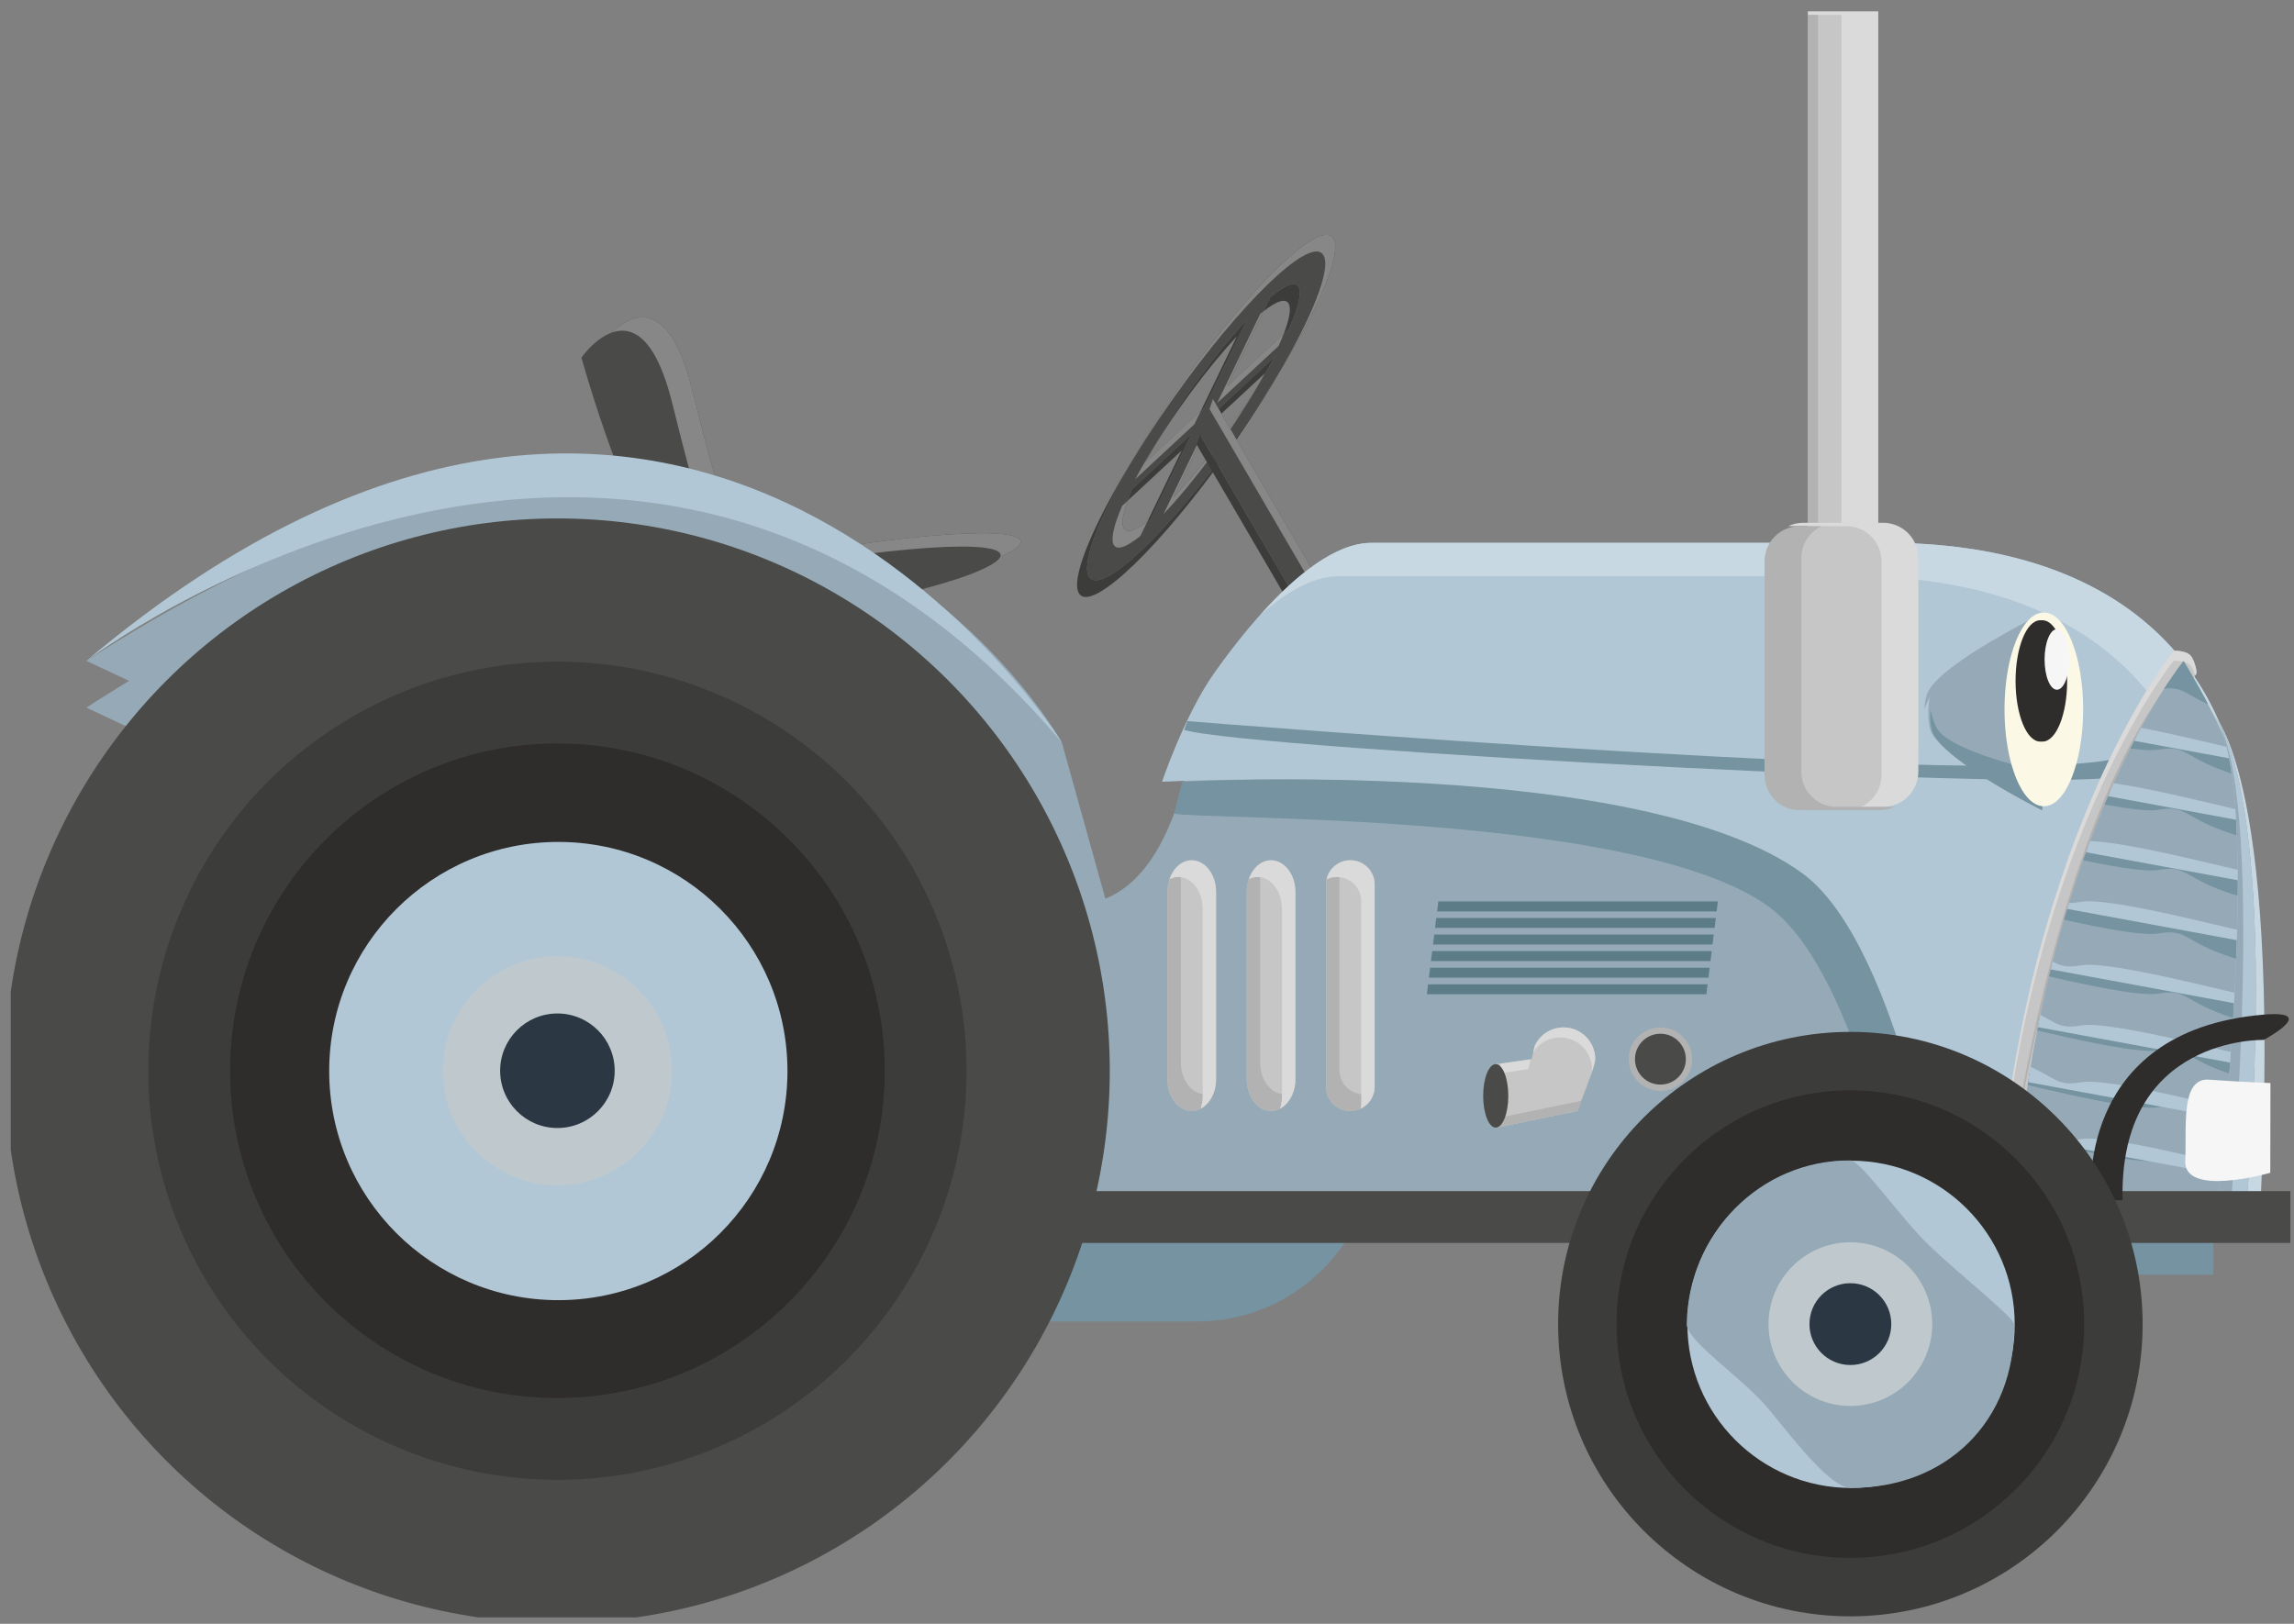 <?xml version="1.0" encoding="UTF-8"?>
<svg xmlns="http://www.w3.org/2000/svg" xmlns:xlink="http://www.w3.org/1999/xlink" id="basic-layout" viewBox="0 0 404 286">
  <rect x="0" y="0" width="404" height="286" fill="#808080" stroke="none"/>
  <defs>
    <symbol id="back-wheel_2" data-name="back-wheel 2" viewBox="0 0 328.86 328.86">
      <g>
        <circle cx="164.43" cy="164.43" r="164.43" style="fill: #4a4a49;"></circle>
        <circle cx="164.43" cy="164.43" r="121.8" style="fill: #3c3c3b;"></circle>
        <circle cx="164.43" cy="164.43" r="97.44" style="fill: #2e2d2c;"></circle>
        <circle cx="164.16" cy="164.52" r="68.21" style="fill: #b2c7d5;"></circle>
        <circle cx="164.43" cy="164.43" r="34.1" style="fill: #bfc9cd;"></circle>
        <circle cx="164.43" cy="164.43" r="17.05" style="fill: #2b3844;"></circle>
      </g>
    </symbol>
    <clipPath id="clippath">
      <path d="M375.17,112.12s-25.97,31.54-29.74,100.21h40.08s2.52-63.76-1.98-82.98c-1.36-5.79-8.36-17.23-8.36-17.23Z" style="fill: none;"></path>
    </clipPath>
    <symbol id="character" viewBox="0 0 393.6 277.29">
      <g>
        <path d="M101.99,57.46s10.12-14.57,15.68,7.83c9.17,36.98,8.64,29.2,32.79,26.16,24.15-3.04,29.41-.64,18.49,3.49s-44.05,10.51-44.05,10.51c0,0-11.73-9.08-22.91-47.99Z" style="fill: #4a4a49;"></path>
        <path d="M101.99,57.46s10.12-14.57,15.68,7.83c9.17,36.98,8.64,29.2,32.79,26.16,24.15-3.04,29.41-.64,18.49,3.49s-44.05,10.51-44.05,10.51c0,0-11.73-9.08-22.91-47.99Z" style="fill: #878787;"></path>
        <path d="M98.53,59.77s10.12-14.57,15.68,7.83c9.17,36.98,8.64,29.2,32.79,26.16,24.15-3.04,29.41-.64,18.49,3.49s-44.05,10.51-44.05,10.51c0,0-11.73-9.08-22.91-47.99Z" style="fill: #4a4a49;"></path>
        <path d="M186.01,97.25c1.46,4.13,12.16-5.45,23.9-21.39,11.74-15.95,20.08-32.22,18.62-36.35-1.46-4.13-12.16,5.45-23.9,21.39-11.74,15.95-20.08,32.22-18.62,36.35Zm19.38-34.22c8.39-11.39,16.03-18.23,17.07-15.28,1.04,2.95-4.91,14.58-13.3,25.97-8.39,11.39-16.03,18.23-17.07,15.28-1.04-2.95,4.91-14.58,13.3-25.97Z" style="fill: #4a4a49;"></path>
        <polygon points="195.78 89.72 197.54 90.57 218 48.25 216.24 47.4 195.78 89.72" style="fill: #4a4a49;"></polygon>
        <polygon points="220.99 57.06 220.99 54.56 193.51 80.09 193.5 82.59 220.99 57.06" style="fill: #4a4a49;"></polygon>
        <path d="M205.48,68.96l-1.12,2.32-10.21,9.48c.96-1.79,2.08-3.72,3.32-5.72-.56,.97-1.1,1.92-1.59,2.83l9.6-8.92Z" style="fill: #878787;"></path>
        <path d="M192.08,89c.42,1.2,1.94,.78,4.15-.9l-1.19,2.46c-2.51,2.03-4.23,2.62-4.69,1.33-.39-1.11,.21-3.44,1.55-6.53l.92-.85c-.75,2.07-1.04,3.65-.74,4.5Z" style="fill: #878787;"></path>
        <path d="M209.16,73.72c2.25-3.06,4.33-6.13,6.14-9.06-2.17,3.74-4.86,7.85-7.87,11.94-2.98,4.04-5.86,7.51-8.39,10.17l7.06-14.61,.61-.57-5.94,12.3c2.53-2.66,5.41-6.13,8.39-10.17Z" style="fill: #878787;"></path>
        <path d="M208.29,67.63l7.45-15.42c.19-.16,.37-.31,.55-.45l-6.28,12.98,9.76-9.07c-.25,.66-.54,1.35-.87,2.09l-10.62,9.86Z" style="fill: #878787;"></path>
        <path d="M226.8,42.39c-1.46-4.13-12.16,5.45-23.9,21.39-3.34,4.54-6.41,9.1-9.05,13.41,3-5.12,6.68-10.73,10.78-16.29,11.74-15.95,22.45-25.52,23.9-21.39,1.04,2.96-2.93,12.13-9.57,22.95,5.59-9.54,8.79-17.37,7.84-20.06Z" style="fill: #878787;"></path>
        <path d="M216.55,62.46l-9.84,9.14,1.12-2.32,10.45-9.71c-.88,1.61-1.89,3.33-2.98,5.09,.44-.75,.86-1.49,1.25-2.21Z" style="fill: #3c3c3b;"></path>
        <path d="M203.9,72.93l-7.12,14.74c-.19,.15-.37,.29-.54,.42l5.93-12.28-9.35,8.68c.23-.63,.5-1.31,.81-2.03l10.27-9.54Z" style="fill: #3c3c3b;"></path>
        <path d="M220.73,50.64c-.44-1.25-2.07-.74-4.43,1.12l1.18-2.44c2.66-2.22,4.5-2.91,4.98-1.57,.42,1.18-.29,3.74-1.81,7.12l-.86,.8c.9-2.34,1.27-4.12,.94-5.04Z" style="fill: #3c3c3b;"></path>
        <path d="M193.85,77.19c-5.59,9.54-8.79,17.37-7.84,20.06,1.46,4.13,12.16-5.45,23.9-21.39,3.34-4.54,6.41-9.1,9.05-13.41-3,5.12-6.68,10.72-10.78,16.29-11.74,15.95-22.45,25.52-23.9,21.39-1.04-2.96,2.93-12.13,9.57-22.95Z" style="fill: #3c3c3b;"></path>
        <path d="M205.48,68.96l6.21-12.85c-2.44,2.61-5.2,5.94-8.04,9.8-2.27,3.09-4.36,6.19-6.18,9.13,2.18-3.76,4.88-7.9,7.92-12.01,2.84-3.86,5.6-7.19,8.04-9.8l-7.33,15.16-.61,.57Z" style="fill: #3c3c3b;"></path>
        <polygon points="240.53 133.33 245.08 131.25 207.57 66.92 205.33 73.04 240.53 133.33" style="fill: #4a4a49;"></polygon>
        <polygon points="207.57 66.92 245.08 131.25 243.83 131.83 206.99 68.65 207.57 66.92" style="fill: #878787;"></polygon>
        <polygon points="205.36 73.1 240.53 133.33 243.83 131.83 244.51 132.99 239.96 135.07 204.75 74.77 205.36 73.1" style="fill: #3c3c3b;"></polygon>
        <path d="M128.81,226.19h76.04c16.92,0,30.64-13.72,30.64-30.64v-1.03c0-16.92-13.72-30.64-30.64-30.64h-76.04c-16.92,0-30.64,13.72-30.64,30.64v1.03c0,16.92,13.72,30.64,30.64,30.64Z" style="fill: #7593a0;"></path>
        <path d="M337.93,203.68h42.97s2.52-63.76-1.98-82.98" style="fill: #b2c7d5;"></path>
        <path d="M166.25,212.34h219.85s0-64.17,0-64.17c0-37.54-26.97-54.12-64.51-54.12h-88.98c-9.23,0-26.47,22.27-28.85,34.03-8.08,39.83-31.51,22.23-31.51,22.23l-6,62.03Z" style="fill: #95aab6;"></path>
        <path d="M334.16,212.34h51.93s0-64.17,0-64.17c0-37.54-24.66-56.43-62.2-56.43h-88.98c-9.23,0-20.2,12.69-27.12,22.49-5.11,7.22-9.01,18.77-9.01,18.77,0,0,82.89-4.4,110.56,15.83,17.07,12.47,24.81,63.51,24.81,63.51Z" style="fill: #b2c7d5;"></path>
        <path d="M203.16,122.53s147.02,11.91,161.23,6.14l-.61,3.15c-.72,3.45-150.88-4.46-161.17-7.78l.55-1.51Z" style="fill: #7593a0;"></path>
        <path d="M318.13,97.52h-88.98c-4.28,0-8.92,2.73-13.37,6.62,6-6.7,12.96-12.39,19.14-12.39h88.98c37.54,0,62.2,18.89,62.2,56.43v64.17h-5.77v-58.4c0-37.54-24.66-56.43-62.2-56.43Z" style="fill: #c7d8e2;"></path>
        <path d="M377.3,114.46c.31-.37-.29-2.42-.85-3.16-.78-1.03-3.01-.91-3.01-.91,0,0-27.13,33.27-30.89,101.94h4.31s6.92-69.23,30.44-97.88Z" style="fill: #c6c6c6;"></path>
        <path d="M202.25,133s79.42-4.4,107.1,15.83c17.07,12.47,24.81,63.51,24.81,63.51h46.16v5.77h-51.93s-7.75-51.04-24.81-63.51c-22.48-16.43-97.52-14.96-102.71-16.1-.01,0,1.38-5.5,1.38-5.5Z" style="fill: #7593a0;"></path>
        <path d="M373.44,112.12s-26.66,32.71-30.79,100.21h-.1c3.77-68.68,30.89-101.94,30.89-101.94,0,0,2.23-.12,3.01,.91,.56,.74,1.16,2.78,.85,3.16-.05,.06-.09,.12-.14,.17-.18-.61-.45-1.25-.71-1.6-.78-1.03-3.01-.91-3.01-.91Z" style="fill: #dadada;"></path>
        <path d="M343.4,212.34s6.9-68.97,30.31-97.71c.21,.69,.3,1.36,.14,1.56-23.52,28.64-30.44,97.88-30.44,97.88h-4.31c.03-.59,.07-1.16,.1-1.74h4.2Z" style="fill: #b2b2b2;"></path>
        <g style="clip-path: url(#clippath);">
          <g>
            <polygon points="337.19 201.1 389.4 210.73 391.28 200.52 339.08 190.89 337.19 201.1" style="fill: #95aab6;"></polygon>
            <path d="M390.74,203.48c-1.81,.23-4.13,.09-7.01-.83-8.75-2.79-7.75-5.11-12.89-4.22-5.14,.89-26.8-5.02-30.56-5.64-.58-.09-1.05-.29-1.44-.54l.25-1.35,52.21,9.63-.55,2.96Z" style="fill: #7593a0;"></path>
            <path d="M337.6,198.88c1.81-.23,4.13-.09,7.01,.83,8.75,2.79,7.75,5.11,12.89,4.22,5.14-.89,26.8,5.02,30.56,5.64,.58,.09,1.05,.29,1.44,.54l-.25,1.35-52.21-9.63,.55-2.96Z" style="fill: #b2c7d5;"></path>
          </g>
          <g>
            <polygon points="337.19 191.87 389.4 201.5 391.28 191.29 339.08 181.66 337.19 191.87" style="fill: #95aab6;"></polygon>
            <path d="M390.74,194.24c-1.81,.23-4.13,.09-7.01-.83-8.75-2.79-7.75-5.11-12.89-4.22-5.14,.89-26.8-5.02-30.56-5.64-.58-.09-1.05-.29-1.44-.54l.25-1.35,52.21,9.63-.55,2.96Z" style="fill: #7593a0;"></path>
            <path d="M337.6,189.65c1.81-.23,4.13-.09,7.01,.83,8.75,2.79,7.75,5.11,12.89,4.22,5.14-.89,26.8,5.02,30.56,5.64,.58,.09,1.05,.29,1.44,.54l-.25,1.35-52.21-9.63,.55-2.96Z" style="fill: #b2c7d5;"></path>
          </g>
          <g>
            <polygon points="337.19 182.06 389.4 191.69 391.28 181.48 339.08 171.85 337.19 182.06" style="fill: #95aab6;"></polygon>
            <path d="M390.74,184.43c-1.81,.23-4.13,.09-7.01-.83-8.75-2.79-7.75-5.11-12.89-4.22-5.14,.89-26.8-5.02-30.56-5.64-.58-.09-1.05-.29-1.44-.54l.25-1.35,52.21,9.63-.55,2.96Z" style="fill: #7593a0;"></path>
            <path d="M337.6,179.84c1.81-.23,4.13-.09,7.01,.83,8.75,2.79,7.75,5.11,12.89,4.22,5.14-.89,26.8,5.02,30.56,5.64,.58,.09,1.05,.29,1.44,.54l-.25,1.35-52.21-9.63,.55-2.96Z" style="fill: #b2c7d5;"></path>
          </g>
          <g>
            <polygon points="337.19 172.25 389.4 181.88 391.28 171.67 339.08 162.04 337.19 172.25" style="fill: #95aab6;"></polygon>
            <path d="M390.74,174.62c-1.81,.23-4.13,.09-7.01-.83-8.75-2.79-7.75-5.11-12.89-4.22-5.14,.89-26.8-5.02-30.56-5.64-.58-.09-1.05-.29-1.44-.54l.25-1.35,52.21,9.63-.55,2.96Z" style="fill: #7593a0;"></path>
            <path d="M337.6,170.03c1.81-.23,4.13-.09,7.01,.83,8.75,2.79,7.75,5.11,12.89,4.22,5.14-.89,26.8,5.02,30.56,5.64,.58,.09,1.05,.29,1.44,.54l-.25,1.35-52.21-9.63,.55-2.96Z" style="fill: #b2c7d5;"></path>
          </g>
          <g>
            <polygon points="337.19 161.86 389.4 171.5 391.28 161.28 339.08 151.65 337.19 161.86" style="fill: #95aab6;"></polygon>
            <path d="M390.74,164.24c-1.81,.23-4.13,.09-7.01-.83-8.75-2.79-7.75-5.11-12.89-4.22-5.14,.89-26.8-5.02-30.56-5.64-.58-.09-1.05-.29-1.44-.54l.25-1.35,52.21,9.63-.55,2.96Z" style="fill: #7593a0;"></path>
            <path d="M337.6,159.65c1.81-.23,4.13-.09,7.01,.83,8.75,2.79,7.75,5.11,12.89,4.22,5.14-.89,26.8,5.02,30.56,5.64,.58,.09,1.05,.29,1.44,.54l-.25,1.35-52.21-9.63,.55-2.96Z" style="fill: #b2c7d5;"></path>
          </g>
          <g>
            <polygon points="337.19 150.9 389.4 160.53 391.28 150.32 339.08 140.69 337.19 150.9" style="fill: #95aab6;"></polygon>
            <path d="M390.74,153.27c-1.81,.23-4.13,.09-7.01-.83-8.75-2.79-7.75-5.11-12.89-4.22-5.14,.89-26.8-5.02-30.56-5.64-.58-.09-1.05-.29-1.44-.54l.25-1.35,52.21,9.63-.55,2.96Z" style="fill: #7593a0;"></path>
            <path d="M337.6,148.68c1.81-.23,4.13-.09,7.01,.83,8.75,2.79,7.75,5.11,12.89,4.22,5.14-.89,26.8,5.02,30.56,5.64,.58,.09,1.05,.29,1.44,.54l-.25,1.35-52.21-9.63,.55-2.96Z" style="fill: #b2c7d5;"></path>
          </g>
          <g>
            <polygon points="337.19 140.51 389.4 150.15 391.28 139.93 339.08 130.3 337.19 140.51" style="fill: #95aab6;"></polygon>
            <path d="M390.74,142.89c-1.81,.23-4.13,.09-7.01-.83-8.75-2.79-7.75-5.11-12.89-4.22-5.14,.89-26.8-5.02-30.56-5.64-.58-.09-1.05-.29-1.44-.54l.25-1.35,52.21,9.63-.55,2.96Z" style="fill: #7593a0;"></path>
            <path d="M337.6,138.3c1.81-.23,4.13-.09,7.01,.83,8.75,2.79,7.75,5.11,12.89,4.22,5.14-.89,26.8,5.02,30.56,5.64,.58,.09,1.05,.29,1.44,.54l-.25,1.35-52.21-9.63,.55-2.96Z" style="fill: #b2c7d5;"></path>
          </g>
          <g>
            <polygon points="337.19 130.13 389.4 139.76 391.28 129.54 339.08 119.91 337.19 130.13" style="fill: #95aab6;"></polygon>
            <path d="M390.74,132.5c-1.81,.23-4.13,.09-7.01-.83-8.75-2.79-7.75-5.11-12.89-4.22-5.14,.89-26.8-5.02-30.56-5.64-.58-.09-1.05-.29-1.44-.54l.25-1.35,52.21,9.63-.55,2.96Z" style="fill: #7593a0;"></path>
            <path d="M337.6,127.91c1.81-.23,4.13-.09,7.01,.83,8.75,2.79,7.75,5.11,12.89,4.22,5.14-.89,26.8,5.02,30.56,5.64,.58,.09,1.05,.29,1.44,.54l-.25,1.35-52.21-9.63,.55-2.96Z" style="fill: #b2c7d5;"></path>
          </g>
          <g>
            <polygon points="337.19 119.74 389.4 129.37 391.28 119.16 339.08 109.53 337.19 119.74" style="fill: #95aab6;"></polygon>
            <path d="M390.74,122.11c-1.81,.23-4.13,.09-7.01-.83-8.75-2.79-7.75-5.11-12.89-4.22-5.14,.89-26.8-5.02-30.56-5.64-.58-.09-1.05-.29-1.44-.54l.25-7.12,52.21,9.63-.55,8.73Z" style="fill: #7593a0;"></path>
            <path d="M337.6,117.52c1.81-.23,4.13-.09,7.01,.83,8.75,2.79,7.75,5.11,12.89,4.22,5.14-.89,26.8,5.02,30.56,5.64,.58,.09,1.05,.29,1.44,.54l-.25,1.35-52.21-9.63,.55-2.96Z" style="fill: #b2c7d5;"></path>
          </g>
        </g>
        <path d="M380.26,121.28s12.18,11.43,5.26,91.06l-4.78-4.73s8.82-73.74-.48-86.33Z" style="fill: #b2c7d5;"></path>
        <path d="M380.29,121.31c9.61,12.43,2.9,86.24,2.9,86.24l2.53,2.37c-.07,.8-.13,1.6-.2,2.42l-4.78-4.73s8.82-73.74-.48-86.33c0,0,.01,.01,.03,.03Z" style="fill: #95aab6;"></path>
        <path d="M380.29,121.31s-.02-.03-.03-.04c0,0,12.5,11.08,7.84,90.87l-2.38-2.23c6.28-75.24-4.8-87.95-5.43-88.61Z" style="fill: #c7d8e2;"></path>
        <polygon points="82.58 212.63 393.6 212.63 393.6 203.69 82.58 203.69 82.58 212.63" style="fill: #4a4a49;"></polygon>
        <path d="M388.98,177.58s-25.04-.75-24.35,27.68h-5.44s-3.1-29.27,29.79-32.05c9.79-.83,0,4.37,0,4.37Z" style="fill: #2e2d2c;"></path>
        <use width="174" height="174" transform="translate(368.09 176.19) rotate(-180) scale(.58 -.58)" xlink:href="#frontwheel_2"></use>
        <path d="M331.72,117.37c2.72-5.24,19.31-13.59,19.31-13.59v33.45s-16.56-7.49-19.31-12.55c-.87-1.61-.84-5.69,0-7.31Z" style="fill: #95aab6;"></path>
        <path d="M333.03,124.41c2.73,3.06,12.54,5.71,17.98,6.98l-.25,6.56s-16.27-8.1-18.83-13.26c-.45-.91-.59-2.59-.47-4.16,.3,1.55,.89,3.13,1.56,3.89Z" style="fill: #7593a0;"></path>
        <path d="M331.9,117.66c-.56,.58-1.09,1.68-1.49,2.87,.07-1.25,.3-2.45,.68-3.16,2.8-5.2,19.52-13.29,19.52-13.29l-.1,6.72c-5.57,1.23-15.7,3.82-18.61,6.87Z" style="fill: #95aab6;"></path>
        <ellipse cx="351.03" cy="120.5" rx="6.79" ry="16.73" style="fill: #fcf8e6;"></ellipse>
        <ellipse cx="350.4" cy="115.59" rx="4.25" ry="10.47" style="fill: #2e2d2c;"></ellipse>
        <ellipse cx="350.81" cy="115.59" rx="4.25" ry="10.47" style="fill: #2e2d2c;"></ellipse>
        <ellipse cx="353.29" cy="111.88" rx="2.13" ry="5.23" style="fill: #f6f6f6;"></ellipse>
        <polygon points="322.43 126.37 310.31 126.37 310.31 0 322.43 0 322.43 126.37" style="fill: #c6c6c6;"></polygon>
        <path d="M13.06,112.12l29.98,14.06,146.87,30.29-8.44-30.29S131.07,35.56,13.06,112.12Z" style="fill: #95aab6;"></path>
        <path d="M13.06,120.2l29.98,14.06,146.87,30.29-8.44-30.29S131.07,43.64,13.06,120.2Z" style="fill: #95aab6;"></path>
        <path d="M181.47,126.18S117.8,24.02,13.06,112.12c0,0,95.34-72.11,168.41,14.06Z" style="fill: #b2c7d5;"></path>
        <polygon points="310.31 .58 310.31 0 322.43 0 322.43 126.37 316.08 126.37 316.08 .58 310.31 .58" style="fill: #dadada;"></polygon>
        <polygon points="312.04 .58 312.04 126.37 310.31 126.95 310.31 .58 312.04 .58" style="fill: #b2b2b2;"></polygon>
        <path d="M313.92,137.33h4.9c5.82,0,10.53-4.72,10.53-10.53v-27.98c0-5.82-4.72-10.53-10.53-10.53h-4.9c-5.82,0-10.53,4.72-10.53,10.53v27.98c0,5.82,4.72,10.53,10.53,10.53Z" style="fill: #c6c6c6;"></path>
        <path d="M323.01,131.83v-36.89c0-3.36-2.72-6.08-6.08-6.08h-10.03c.78-.37,1.65-.58,2.57-.58h13.81c3.36,0,6.08,2.72,6.08,6.08v36.89c0,3.36-2.72,6.08-6.08,6.08h-3.78c2.07-.97,3.51-3.07,3.51-5.5Z" style="fill: #dadada;"></path>
        <path d="M308.89,88.86h3.78c-2.07,.97-3.51,3.07-3.51,5.5v36.89c0,3.36,2.72,6.08,6.08,6.08h10.03c-.78,.37-1.65,.58-2.57,.58h-13.81c-3.36,0-6.08-2.72-6.08-6.08v-36.89c0-3.36,2.72-6.08,6.08-6.08Z" style="fill: #b2b2b2;"></path>
        <path d="M203.91,189.84h0c2.32,0,4.2-2.45,4.2-5.48v-32.31c0-3.03-1.88-5.48-4.2-5.48h0c-2.32,0-4.2,2.45-4.2,5.48v32.31c0,3.03,1.88,5.48,4.2,5.48Z" style="fill: #c6c6c6;"></path>
        <path d="M217.61,189.84h0c2.32,0,4.2-2.45,4.2-5.48v-32.31c0-3.03-1.88-5.48-4.2-5.48h0c-2.32,0-4.2,2.45-4.2,5.48v32.31c0,3.03,1.88,5.48,4.2,5.48Z" style="fill: #c6c6c6;"></path>
        <path d="M231.23,189.84h.14c2.28,0,4.13-1.85,4.13-4.13v-35.02c0-2.28-1.85-4.13-4.13-4.13h-.14c-2.28,0-4.13,1.85-4.13,4.13v35.02c0,2.28,1.85,4.13,4.13,4.13Z" style="fill: #c6c6c6;"></path>
        <polygon points="246.28 155.38 294.54 155.38 294.75 153.66 246.49 153.66 246.28 155.38" style="fill: #5c7c87;"></polygon>
        <polygon points="245.92 158.24 294.18 158.24 294.4 156.52 246.13 156.52 245.92 158.24" style="fill: #5c7c87;"></polygon>
        <polygon points="245.57 161.1 293.83 161.1 294.04 159.38 245.78 159.38 245.57 161.1" style="fill: #5c7c87;"></polygon>
        <polygon points="245.21 163.96 293.48 163.96 293.69 162.24 245.43 162.24 245.21 163.96" style="fill: #5c7c87;"></polygon>
        <polygon points="244.86 166.82 293.12 166.82 293.33 165.11 245.07 165.11 244.86 166.82" style="fill: #5c7c87;"></polygon>
        <polygon points="244.51 169.69 292.77 169.69 292.98 167.97 244.72 167.97 244.51 169.69" style="fill: #5c7c87;"></polygon>
        <path d="M202.39,146.94c-.23,.68-.36,1.43-.36,2.22v32.31c0,3.03,1.88,5.48,4.2,5.48,.54,0,1.05-.14,1.53-.38-.65,1.92-2.12,3.27-3.84,3.27-2.32,0-4.2-2.45-4.2-5.48v-32.31c0-2.32,1.11-4.3,2.67-5.1Z" style="fill: #b2b2b2;"></path>
        <path d="M216.08,146.94c-.23,.68-.36,1.43-.36,2.22v32.31c0,3.03,1.88,5.48,4.2,5.48,.54,0,1.05-.14,1.53-.38-.65,1.92-2.12,3.27-3.84,3.27-2.32,0-4.2-2.45-4.2-5.48v-32.31c0-2.32,1.11-4.3,2.67-5.1Z" style="fill: #b2b2b2;"></path>
        <path d="M229.51,146.97c-.06,.29-.1,.6-.1,.91v34.89c0,2.32,1.88,4.2,4.2,4.2h0c.64,0,1.24-.15,1.79-.4-.41,1.88-2.09,3.29-4.09,3.29h0c-2.32,0-4.2-1.88-4.2-4.2v-34.89c0-1.68,.99-3.12,2.41-3.79Z" style="fill: #b2b2b2;"></path>
        <path d="M390.16,185.01l-.03,15.51s-15,4.32-14.68-2.09c.28-5.7-.89-14.35,4.09-13.99,5.98,.43,10.62,.58,10.62,.58Z" style="fill: #f6f6f6;"></path>
        <use width="328.86" height="328.86" transform="translate(189.76 87.53) rotate(-180) scale(.58 -.58)" xlink:href="#back-wheel_2"></use>
        <path d="M205.8,154.93c0-3.03-1.88-5.48-4.2-5.48-.54,0-1.05,.14-1.53,.38,.65-1.92,2.12-3.27,3.84-3.27,2.32,0,4.2,2.45,4.2,5.48v32.31c0,2.32-1.11,4.3-2.67,5.1,.23-.68,.36-1.43,.36-2.22v-32.31Z" style="fill: #dadada;"></path>
        <path d="M219.49,154.93c0-3.03-1.88-5.48-4.2-5.48-.54,0-1.05,.14-1.53,.38,.65-1.92,2.12-3.27,3.84-3.27,2.32,0,4.2,2.45,4.2,5.48v32.31c0,2.32-1.11,4.3-2.67,5.1,.23-.68,.36-1.43,.36-2.22v-32.31Z" style="fill: #dadada;"></path>
        <path d="M233.18,153.65c0-2.32-1.88-4.2-4.2-4.2h0c-.64,0-1.24,.15-1.79,.4,.41-1.88,2.09-3.29,4.09-3.29h0c2.32,0,4.2,1.88,4.2,4.2v34.89c0,1.68-.99,3.12-2.41,3.79,.06-.29,.1-.6,.1-.91v-34.89Z" style="fill: #dadada;"></path>
        <circle cx="284.83" cy="180.9" r="5.48" transform="translate(-34.89 73.05) rotate(-13.78)" style="fill: #b2b2b2;"></circle>
        <circle cx="284.83" cy="180.9" r="4.39" style="fill: #4a4a49;"></circle>
        <path d="M262.61,180.9l.5-2.27c.86-1.89,2.77-3.21,4.98-3.21,3.03,0,5.48,2.45,5.48,5.48,0,1.26-3.06,8.94-3.06,8.94l-13.96,2.89v-10.96s6.06-.87,6.06-.87Z" style="fill: #c6c6c6;"></path>
        <path d="M267.52,177.15c-1.97,0-3.69,1.04-4.65,2.6l.25-1.12c.86-1.89,2.77-3.21,4.98-3.21,3.03,0,5.48,2.45,5.48,5.48,0,.47-.43,1.84-.96,3.37,.23-.76,.39-1.36,.39-1.64,0-3.03-2.45-5.48-5.48-5.48Z" style="fill: #dadada;"></path>
        <polygon points="256.55 183.41 256.55 181.76 262.41 180.93 262.04 182.63 256.55 183.41" style="fill: #dadada;"></polygon>
        <path d="M257.13,181.68v9.31s13.96-2.89,13.96-2.89c0,0,1.2-3.01,2.1-5.58-.82,2.66-2.68,7.31-2.68,7.31l-13.96,2.89v-10.96s.58-.08,.58-.08Z" style="fill: #b2b2b2;"></path>
        <ellipse cx="256.4" cy="187.24" rx="2.17" ry="5.48" style="fill: #4a4a49;"></ellipse>
      </g>
    </symbol>
    <symbol id="frontwheel_2" data-name="frontwheel 2" viewBox="0 0 174 174">
      <g>
        <circle cx="87" cy="87" r="87" style="fill: #3c3c3b;"></circle>
        <circle cx="87" cy="87" r="69.6" style="fill: #2e2d2c;"></circle>
        <circle cx="86.8" cy="87.06" r="48.72" style="fill: #b2c7d5;"></circle>
        <path d="M135.72,87c.08,5.06-17.15,16.49-24.05,24.9-8.94,10.88-18.85,23.75-24.67,23.82-28.2,.34-49.2-19.66-48.72-48.72,.03-1.99,15.8-14.4,25.12-23.28,8.74-8.33,20.4-25.42,23.6-25.44,26.8-.22,48.28,21.82,48.72,48.72Z" style="fill: #95aab6;"></path>
        <circle cx="87" cy="87" r="24.36" style="fill: #bfc9cd;"></circle>
        <circle cx="87" cy="87" r="12.18" style="fill: #2b3844;"></circle>
      </g>
    </symbol>
  </defs>
  <use width="393.6" height="277.29" transform="translate(1.89 2.03) scale(1.02)" xlink:href="#character"></use>
</svg>
